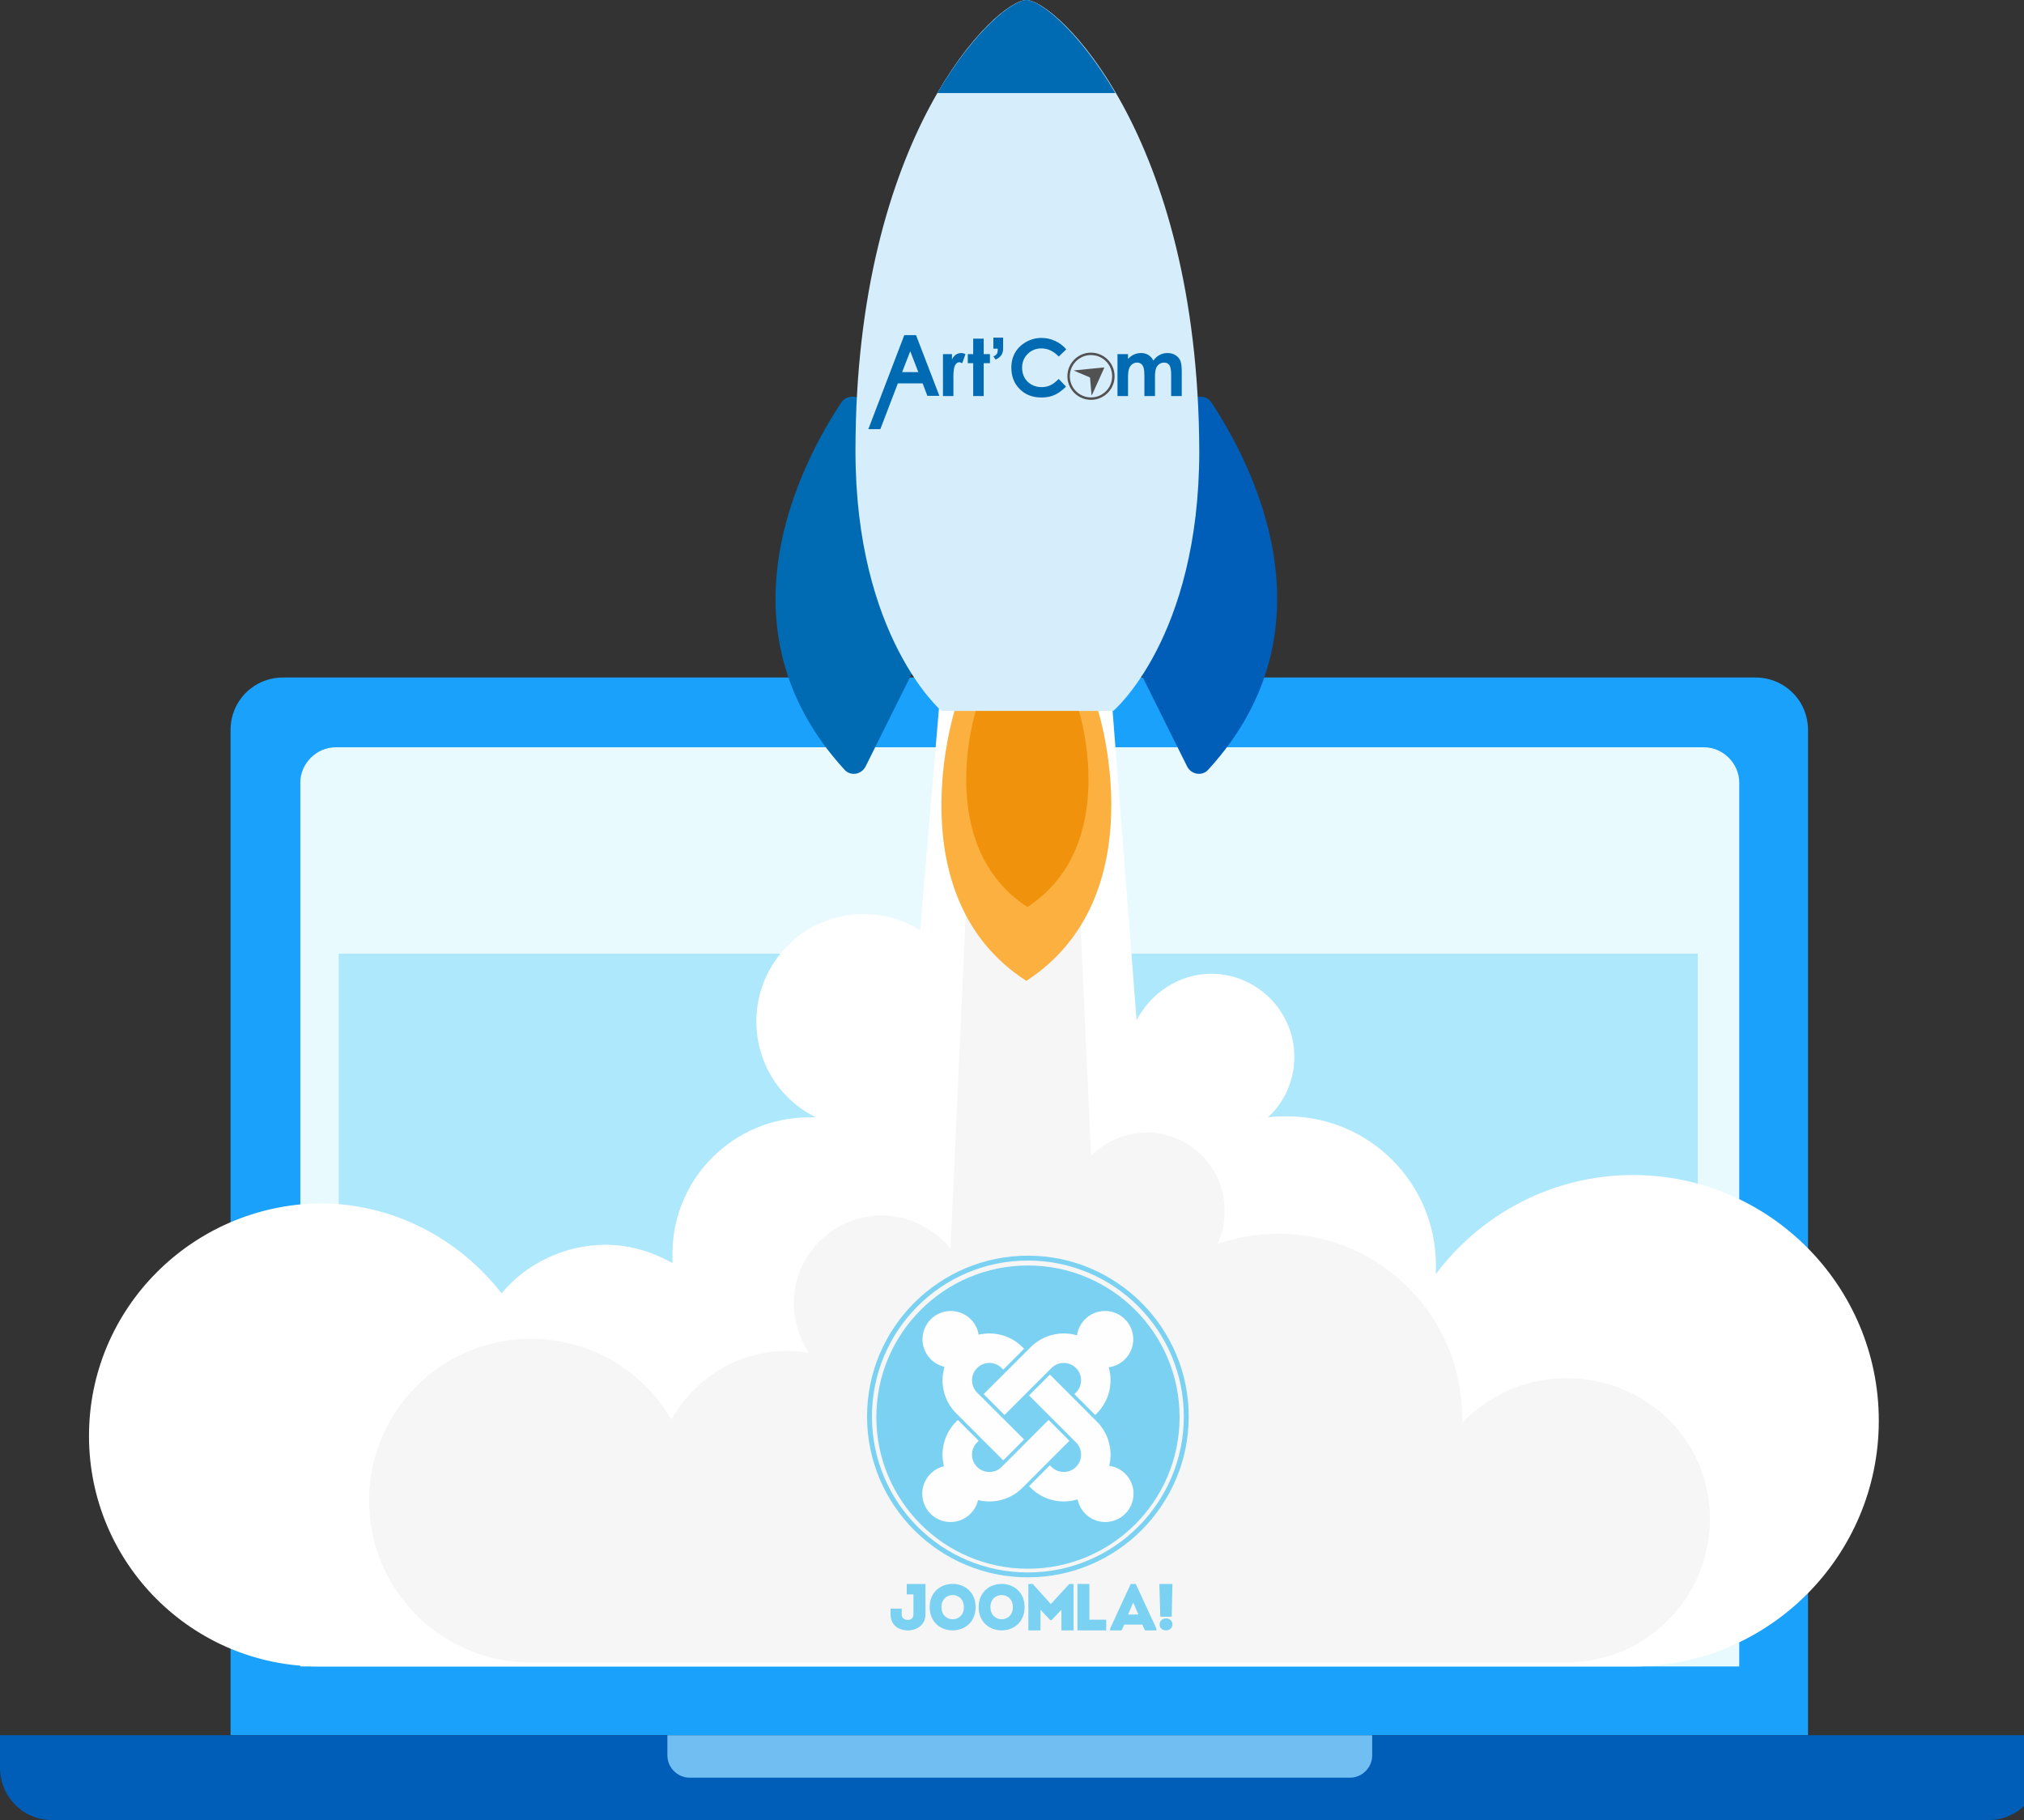 <?xml version="1.0" encoding="UTF-8" standalone="no"?><!DOCTYPE svg PUBLIC "-//W3C//DTD SVG 1.1//EN" "http://www.w3.org/Graphics/SVG/1.1/DTD/svg11.dtd"><svg width="100%" height="100%" viewBox="0 0 834 750" version="1.1" xmlns="http://www.w3.org/2000/svg" xmlns:xlink="http://www.w3.org/1999/xlink" xml:space="preserve" xmlns:serif="http://www.serif.com/" style="fill-rule:evenodd;clip-rule:evenodd;stroke-linejoin:round;stroke-miterlimit:2;"><rect x="0" y="0" width="834" height="750" fill="#333333" stroke="none"/><g><g><g><g><g><g><path d="M745.417,715.001l-650.417,0l0,-414.167c0,-12.084 9.583,-21.667 21.667,-21.667l606.667,0c12.083,0 21.667,9.583 21.667,21.667l0,414.167l0.416,0Z" style="fill:#1aa1fc;fill-rule:nonzero;"/><path d="M123.75,686.667l0,-364.167c0,-7.916 6.667,-14.583 14.583,-14.583l563.751,0c7.917,0 14.583,6.667 14.583,14.583l0,364.167l-592.917,0Z" style="fill:#e9faff;fill-rule:nonzero;"/><g><rect x="139.575" y="392.953" width="560.001" height="275" style="fill:#aee8fc;"/></g><path d="M819.167,750.001l-797.5,0c-12.084,0 -21.667,-9.584 -21.667,-21.667l0,-13.333l840.834,0l-0,13.333c-0,12.083 -9.583,21.667 -21.667,21.667Z" style="fill:#005eb8;fill-rule:nonzero;"/><path d="M556.25,732.501l-272.083,0c-5,0 -9.167,-4.167 -9.167,-9.167l0,-8.333l290.417,0l-0,8.333c-0,5 -4.167,9.167 -9.167,9.167Z" style="fill:#70bef2;fill-rule:nonzero;"/></g></g></g><g><g><path d="M672.917,484.167c-33.333,-0 -62.917,16.25 -81.25,40.833l0,-3.75c0,-33.75 -27.5,-61.25 -61.25,-61.25c-2.5,0 -5.417,0 -7.917,0.417c6.667,-6.25 10.834,-15 10.834,-25c0,-18.75 -15.417,-34.167 -34.167,-34.167c-13.333,0 -25,7.917 -30.833,19.167l-16.25,-209.583l-58.334,0l-14.583,172.5c-6.667,-4.167 -14.583,-6.667 -23.333,-6.667c-24.584,0 -44.167,20 -44.167,44.167c0,17.5 10,32.5 24.583,39.583l-2.916,0c-30.834,0 -56.25,25 -56.25,56.25l0,3.75c-8.334,-4.583 -17.5,-7.5 -27.5,-7.5c-17.084,0 -32.917,7.917 -42.917,20c-17.5,-22.5 -44.584,-37.083 -75,-37.083c-52.5,0.833 -95,43.333 -95,95.833c0,52.5 42.5,95 95,95l541.25,0c55.834,0 101.25,-45.416 101.25,-101.25c0,-55.833 -45.416,-101.25 -101.25,-101.25Z" style="fill:#fff;fill-rule:nonzero;"/><path d="M645.417,567.917c-17.083,0 -32.083,7.083 -42.917,18.333l0,-2.083c0,-41.667 -33.75,-75.833 -75.833,-75.833c-8.75,0 -17.083,1.666 -25,4.166c2.083,-4.166 2.917,-8.75 2.917,-13.75c0,-17.5 -14.167,-32.083 -32.084,-32.083c-8.75,0 -17.083,3.75 -22.916,9.583l-12.084,-265l-32.083,0l-13.75,303.334c-6.667,-8.334 -17.083,-13.75 -28.333,-13.75c-20,0 -36.25,16.25 -36.25,36.25c0,7.5 2.5,14.583 6.25,20.416c-2.917,-0.416 -5.834,-0.833 -9.167,-0.833c-20.417,0 -38.333,11.667 -47.5,28.333c-11.667,-20 -32.917,-33.333 -57.917,-33.333c-37.083,0 -66.667,30 -66.667,66.667c0,37.083 30,66.667 66.667,66.667l426.667,0c32.917,0 59.167,-26.667 59.167,-59.167c0,-32.5 -26.25,-57.917 -59.167,-57.917Z" style="fill:#f6f6f6;fill-rule:nonzero;"/><path d="M346.667,165.833c-16.25,24.584 -52.5,92.501 1.25,151.251c2.5,2.916 7.083,2.083 8.75,-1.25c16.667,-33.334 23.333,-47.084 25.833,-51.667c0.417,-1.25 0.834,-2.5 0.417,-3.75l-26.25,-93.334c-1.25,-4.166 -7.5,-5 -10,-1.25Z" style="fill:#006bb3;fill-rule:nonzero;"/><path d="M452.5,292.917l-59.166,-0c0,-0 -24.167,76.667 29.583,111.25c53.75,-35 29.583,-111.25 29.583,-111.25Z" style="fill:#fbb040;fill-rule:nonzero;"/><path d="M444.584,292.917l-42.5,-0c0,-0 -17.5,55.417 21.25,80.833c38.75,-25.416 21.25,-80.833 21.25,-80.833Z" style="fill:#f1920c;fill-rule:nonzero;"/><path d="M499.167,165.833c16.25,24.584 52.5,92.501 -1.25,151.251c-2.5,2.916 -7.083,2.083 -8.75,-1.25c-16.667,-33.334 -23.333,-47.084 -25.833,-51.667c-0.417,-1.25 -0.834,-2.5 -0.417,-3.75l26.25,-93.334c1.667,-4.166 7.5,-5 10,-1.25Z" style="fill:#005eb8;fill-rule:nonzero;"/><path d="M422.917,0c-12.083,0 -70.417,55 -70.417,185.833c0,76.667 35.417,107.084 35.417,107.084l70.833,0c0,0 35.417,-30 35.417,-107.084c-0.417,-130.833 -59.167,-185.833 -71.25,-185.833Z" style="fill:#d6eefc;fill-rule:nonzero;"/><path d="M386.25,38.333l73.334,0c-15.417,-26.25 -31.25,-38.333 -36.667,-38.333c-5.417,0 -21.25,12.083 -36.667,38.333Z" style="fill:#006bb3;fill-rule:nonzero;"/></g></g></g></g><g id="logo-artcom"><g><path d="M372.619,138.09l4.832,0l9.63,25.029l-4.951,0l-1.957,-5.156l-10.209,0l-7.211,18.868l-4.951,0l14.817,-38.741Zm2.45,6.636l-3.335,8.592l6.652,0l-3.317,-8.592Z" style="fill:#006bb3;fill-rule:nonzero;"/><path d="M388.556,145.913l3.718,0l0,2.177c0.403,-0.858 0.938,-1.509 1.605,-1.954c0.668,-0.445 1.399,-0.668 2.193,-0.668c0.562,0 1.15,0.149 1.764,0.445l-1.351,3.735c-0.508,-0.255 -0.927,-0.382 -1.255,-0.382c-0.667,0 -1.231,0.413 -1.692,1.24c-0.461,0.826 -0.692,2.447 -0.692,4.862l0.016,0.842l0,6.992l-4.306,0l0,-17.289Z" style="fill:#006bb3;fill-rule:nonzero;"/><path d="M401.008,139.541l4.322,0l0,6.372l2.575,0l0,3.735l-2.575,0l0,13.554l-4.322,0l0,-13.554l-2.224,0l0,-3.735l2.224,0l0,-6.372Z" style="fill:#006bb3;fill-rule:nonzero;"/><path d="M413.337,139.119l0,4.555c0,1.132 -0.286,2.072 -0.859,2.818c-0.572,0.747 -1.319,1.301 -2.239,1.661l-0.915,-1.287c0.398,-0.162 0.719,-0.343 0.961,-0.542c0.243,-0.199 0.43,-0.429 0.56,-0.69c0.131,-0.262 0.215,-0.554 0.252,-0.878c0.038,-0.323 0.056,-0.684 0.056,-1.082l-1.829,0l0,-4.555l4.013,0Z" style="fill:#006bb3;fill-rule:nonzero;"/><path d="M439.367,143.943l-3.114,2.971c-2.119,-2.235 -4.502,-3.352 -7.151,-3.352c-2.235,0 -4.118,0.762 -5.649,2.288c-1.531,1.525 -2.296,3.406 -2.296,5.641c0,1.557 0.339,2.94 1.017,4.147c0.678,1.208 1.637,2.156 2.876,2.845c1.24,0.688 2.617,1.032 4.132,1.032c1.292,0 2.473,-0.241 3.543,-0.723c1.07,-0.482 2.246,-1.358 3.528,-2.629l3.019,3.146c-1.727,1.684 -3.358,2.852 -4.894,3.504c-1.536,0.651 -3.29,0.977 -5.26,0.977c-3.634,0 -6.608,-1.152 -8.922,-3.456c-2.315,-2.304 -3.472,-5.257 -3.472,-8.859c0,-2.331 0.527,-4.402 1.581,-6.213c1.054,-1.812 2.563,-3.268 4.528,-4.37c1.966,-1.102 4.082,-1.653 6.349,-1.653c1.928,0 3.784,0.408 5.569,1.224c1.785,0.816 3.324,1.976 4.616,3.48Z" style="fill:#006bb3;fill-rule:nonzero;"/><path d="M460.46,145.913l4.353,0l-0,1.987c0.742,-0.816 1.566,-1.425 2.471,-1.828c0.906,-0.402 1.894,-0.604 2.964,-0.604c1.08,0 2.055,0.265 2.924,0.795c0.868,0.53 1.568,1.303 2.097,2.32c0.689,-1.017 1.534,-1.79 2.535,-2.32c1.001,-0.53 2.095,-0.795 3.281,-0.795c1.229,0 2.309,0.286 3.242,0.859c0.932,0.572 1.602,1.318 2.01,2.24c0.408,0.922 0.612,2.421 0.612,4.497l-0,10.138l-4.37,0l-0,-8.771c-0,-1.96 -0.244,-3.287 -0.731,-3.981c-0.487,-0.694 -1.218,-1.041 -2.193,-1.041c-0.742,0 -1.406,0.212 -1.994,0.636c-0.588,0.424 -1.025,1.009 -1.311,1.756c-0.286,0.747 -0.429,1.946 -0.429,3.599l-0,7.802l-4.37,0l-0,-8.374c-0,-1.547 -0.114,-2.667 -0.342,-3.361c-0.227,-0.694 -0.569,-1.21 -1.025,-1.549c-0.455,-0.339 -1.006,-0.509 -1.652,-0.509c-0.721,0 -1.375,0.215 -1.963,0.644c-0.588,0.429 -1.027,1.03 -1.319,1.803c-0.291,0.774 -0.437,1.992 -0.437,3.655l-0,7.691l-4.353,0l-0,-17.289Z" style="fill:#006bb3;fill-rule:nonzero;"/></g><path d="M443.576,147.339c-0.716,0.578 -1.207,1.071 -1.713,1.713c-0.422,0.539 -0.869,1.277 -1.163,1.923c-0.915,2.011 -1.124,4.282 -0.592,6.414c0.208,0.84 0.525,1.636 0.952,2.401c0.375,0.671 0.904,1.386 1.457,1.967c0.98,1.027 2.224,1.851 3.574,2.365c2.241,0.85 4.76,0.843 6.983,-0.022c0.809,-0.316 1.436,-0.656 2.152,-1.17c0.629,-0.452 1.048,-0.826 1.545,-1.377c1.558,-1.725 2.448,-3.974 2.5,-6.315c0.035,-1.56 -0.319,-3.154 -1.005,-4.527c-1.208,-2.421 -3.336,-4.214 -5.916,-4.992c-1.155,-0.346 -2.379,-0.48 -3.573,-0.386c-1.532,0.12 -2.975,0.587 -4.306,1.392c-0.194,0.118 -0.763,0.508 -0.895,0.614Zm1.43,0.239c1.573,-0.958 3.345,-1.385 5.206,-1.251c0.32,0.024 1.123,0.152 1.441,0.231c1.069,0.268 2.124,0.756 3.009,1.396c1.541,1.112 2.691,2.728 3.237,4.546c0.386,1.283 0.471,2.607 0.249,3.95c-0.155,0.948 -0.446,1.818 -0.885,2.652c-0.489,0.929 -1.088,1.697 -1.903,2.44c-0.199,0.183 -0.292,0.255 -0.738,0.574c-0.559,0.401 -0.785,0.537 -1.292,0.782c-1.814,0.872 -3.881,1.089 -5.849,0.612c-2.307,-0.559 -4.275,-2.026 -5.469,-4.073c-0.723,-1.243 -1.121,-2.606 -1.179,-4.047c-0.027,-0.625 0.005,-1.116 0.112,-1.772c0.159,-0.971 0.428,-1.779 0.874,-2.634c0.735,-1.411 1.826,-2.575 3.187,-3.406Z" style="fill:#535253;fill-rule:nonzero;"/><path d="M442.482,152.693c-0.001,0.033 0.171,0.107 2.486,1.079c0.464,0.195 1.008,0.423 1.209,0.508c0.199,0.085 0.948,0.399 1.661,0.699c1.228,0.514 1.298,0.545 1.305,0.588c0.008,0.044 0.069,0.748 0.207,2.355c0.035,0.411 0.079,0.918 0.097,1.128c0.018,0.211 0.096,1.117 0.174,2.014c0.17,1.978 0.156,1.84 0.193,1.851c0.017,0.003 0.037,0.003 0.044,-0.002c0.007,-0.005 0.06,-0.113 0.117,-0.241c0.058,-0.126 0.188,-0.406 0.29,-0.619c0.101,-0.215 0.34,-0.735 0.529,-1.152c0.411,-0.909 0.898,-1.987 1.358,-3.004c0.12,-0.266 0.321,-0.711 0.448,-0.99c0.126,-0.279 0.338,-0.748 0.471,-1.041c0.275,-0.609 0.616,-1.365 0.987,-2.183c0.897,-1.982 0.995,-2.213 0.963,-2.257c-0.019,-0.028 -0.069,-0.028 -0.346,0c-0.424,0.043 -1.125,0.113 -2.734,0.272c-2.461,0.244 -6.687,0.663 -8.184,0.811c-0.676,0.067 -1.237,0.13 -1.25,0.139c-0.012,0.008 -0.023,0.03 -0.025,0.045Z" style="fill:#535253;fill-rule:nonzero;"/></g><g opacity="0.5"><path d="M423.546,647.928c-35.49,0 -64.258,-28.768 -64.258,-64.258c-0,-35.489 28.768,-64.258 64.258,-64.258c35.489,0 64.257,28.769 64.257,64.258c0,35.49 -28.768,64.258 -64.257,64.258m-0,-130.527c-36.542,-0 -66.27,29.727 -66.27,66.269c-0,36.541 29.728,66.27 66.27,66.27c36.542,-0 66.27,-29.729 66.27,-66.27c-0,-36.542 -29.728,-66.269 -66.27,-66.269" style="fill:#00acec;fill-rule:nonzero;"/></g><circle cx="423.58" cy="583.922" r="62.475" style="fill:#00acec;fill-opacity:0.5;"/><path d="M395.701,584.069l-1.674,-1.674c-5.195,-5.193 -6.804,-12.616 -4.834,-19.191c-5.192,-1.175 -9.069,-5.816 -9.069,-11.363c-0,-6.43 5.212,-11.648 11.645,-11.648c5.789,0.003 10.592,4.227 11.494,9.76c6.283,-1.473 13.161,0.242 18.06,5.141l0.668,0.671l-8.595,8.587l-0.665,-0.668c-2.79,-2.785 -7.31,-2.785 -10.101,0.004c-2.799,2.799 -2.794,7.334 -0.016,10.113l1.682,1.676l8.596,8.592l9.091,9.08l-8.587,8.598l-9.1,-9.091l-8.595,-8.587" style="fill:#fefefe;fill-rule:nonzero;"/><path d="M405.314,574.46l9.098,-9.09l8.598,-8.589l1.676,-1.674c5.175,-5.171 12.547,-6.798 19.1,-4.876c0.781,-5.67 5.648,-10.039 11.534,-10.039c6.436,-0 11.65,5.214 11.647,11.649c0,5.911 -4.403,10.796 -10.112,11.546c1.877,6.528 0.242,13.847 -4.898,18.992l-0.668,0.672l-8.589,-8.598l0.665,-0.664c2.792,-2.792 2.792,-7.314 0.001,-10.101c-2.781,-2.779 -7.29,-2.784 -10.09,0.016l-1.678,1.673l-8.596,8.59l-9.091,9.084l-8.597,-8.591" style="fill:#fefefe;fill-rule:nonzero;"/><path d="M444.019,617.822c-6.613,2.034 -14.104,0.433 -19.333,-4.796l-0.659,-0.657l8.587,-8.598l0.662,0.663c2.791,2.788 7.315,2.788 10.103,0.003c2.778,-2.781 2.785,-7.287 -0.014,-10.096l-1.682,-1.681l-8.588,-8.591l-9.076,-9.086l8.595,-8.587l9.069,9.078l8.587,8.595l1.687,1.689c4.945,4.937 6.648,11.888 5.109,18.212c5.659,0.794 10.011,5.655 10.011,11.533c0,6.434 -5.217,11.645 -11.644,11.645c-5.641,0 -10.341,-4.004 -11.414,-9.326" style="fill:#fefefe;fill-rule:nonzero;"/><path d="M440.666,593.681l-9.068,9.076l-8.588,8.597l-1.687,1.683c-4.959,4.965 -11.958,6.654 -18.308,5.075c-1.188,5.18 -5.821,9.034 -11.357,9.036c-6.43,0 -11.646,-5.214 -11.644,-11.645c-0,-5.507 3.821,-10.126 8.958,-11.336c-1.626,-6.379 0.058,-13.431 5.055,-18.426l0.656,-0.653l8.595,8.585l-0.664,0.661c-2.789,2.79 -2.787,7.31 0.002,10.103c2.8,2.798 7.332,2.796 10.114,0.008l1.682,-1.683l8.59,-8.592l9.076,-9.082l8.588,8.593" style="fill:#fefefe;fill-rule:nonzero;"/><path d="M381.333,665.291c0,4.133 -3.403,6.51 -7.293,6.51c-3.89,-0 -7.077,-2.377 -7.077,-6.51l-0,-2.458l4.564,0l0,2.377c0,1.486 1.108,2.269 2.513,2.269c1.404,0 2.349,-0.756 2.349,-2.269l0,-8.239l-2.754,0l0,-4.296l7.698,0" style="fill:#00acec;fill-opacity:0.5;fill-rule:nonzero;"/><path d="M397.18,662.215c0,-6.642 -9.249,-6.642 -9.249,-0c-0,6.694 9.249,6.694 9.249,-0m-14.098,-0c-0,-12.756 18.921,-12.756 18.921,-0c0,12.782 -18.921,12.782 -18.921,-0" style="fill:#00acec;fill-opacity:0.5;fill-rule:nonzero;"/><path d="M417.363,662.215c0,-6.642 -9.251,-6.642 -9.251,-0c0,6.694 9.251,6.694 9.251,-0m-14.099,-0c0,-12.756 18.922,-12.756 18.922,-0c-0,12.782 -18.922,12.782 -18.922,-0" style="fill:#00acec;fill-opacity:0.5;fill-rule:nonzero;"/><path d="M440.608,652.675l1.745,0l-0,19.126l-4.987,-0l0,-8.5l-4.059,4.251l-0.545,-0l-4.032,-4.251l-0,8.5l-4.986,-0l0,-19.126l1.799,0l7.464,8.284" style="fill:#00acec;fill-opacity:0.5;fill-rule:nonzero;"/><path d="M448.884,667.402l6.941,0l-0,4.399l-11.86,-0l0,-19.128l4.919,-0" style="fill:#00acec;fill-opacity:0.5;fill-rule:nonzero;"/><path d="M466.946,660.309l-2.105,4.963l4.263,0l-2.158,-4.963Zm3.75,9.118l-7.447,0l-1.105,2.375l-4.723,-0l0,-0.702l8.499,-18.426l2.078,-0l8.524,18.426l0,0.702l-4.72,-0" style="fill:#00acec;fill-opacity:0.5;fill-rule:nonzero;"/><path d="M477.823,669.35c0,-1.508 1.159,-2.478 2.641,-2.478c1.481,-0 2.639,0.97 2.639,2.478c0,1.482 -1.158,2.452 -2.639,2.452c-1.482,-0 -2.641,-0.97 -2.641,-2.452m-0.107,-16.675l5.387,0l-0.297,13.496l-4.687,-0" style="fill:#00acec;fill-opacity:0.5;fill-rule:nonzero;"/></g></svg>